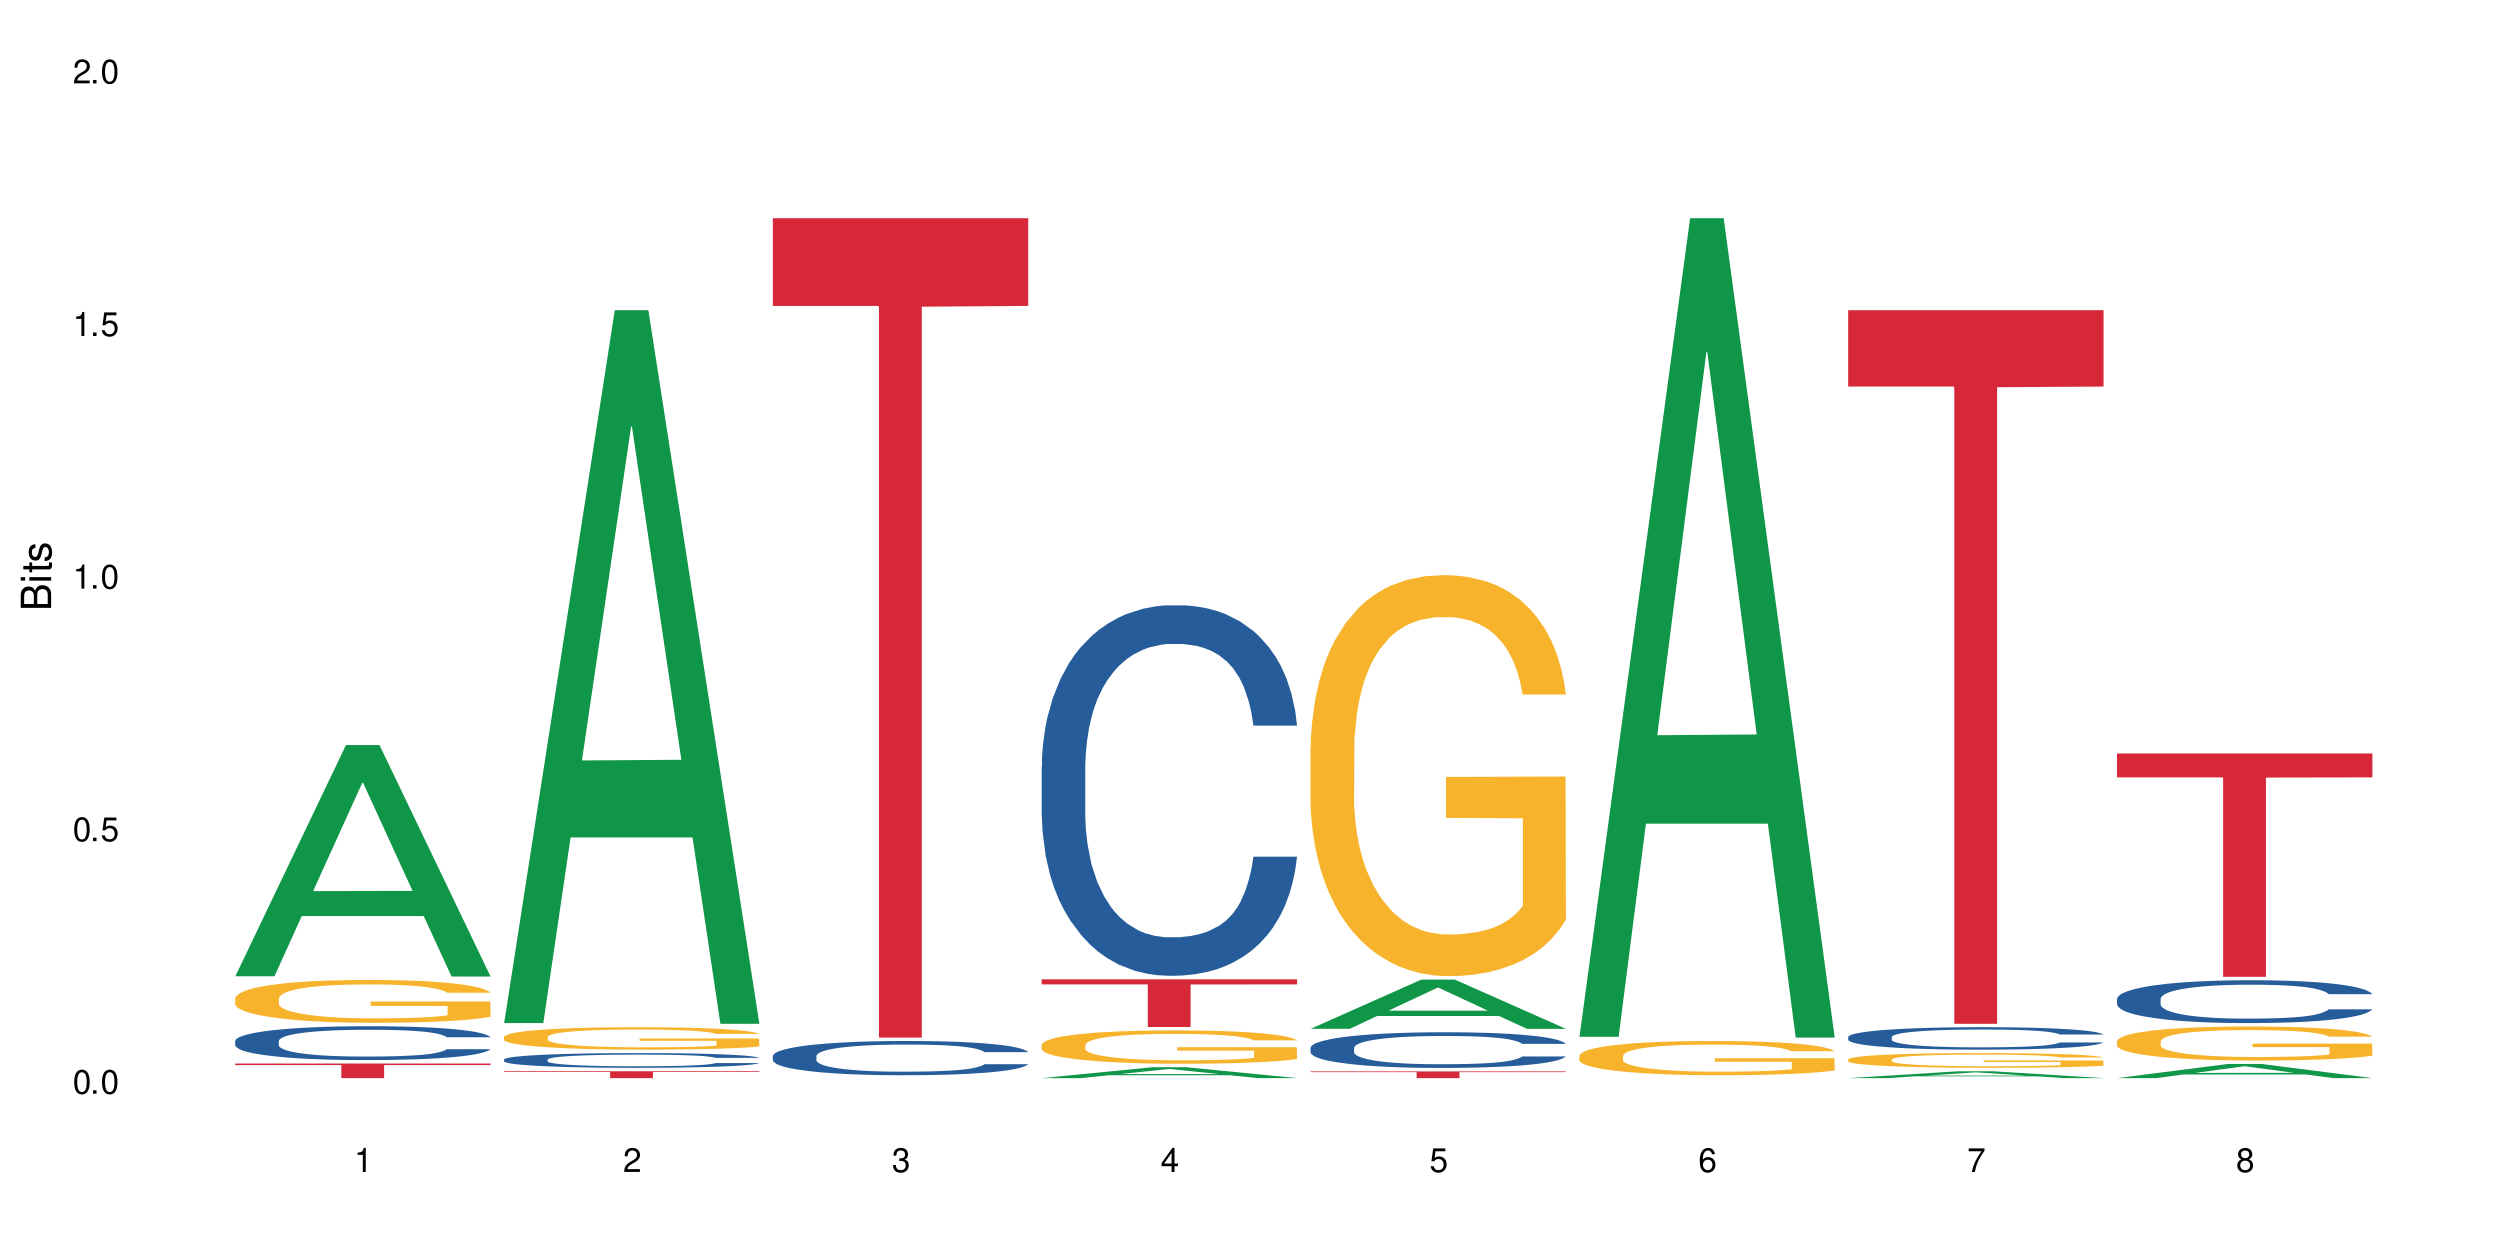 <?xml version="1.0" encoding="UTF-8"?>
<svg xmlns="http://www.w3.org/2000/svg" xmlns:xlink="http://www.w3.org/1999/xlink" width="720" height="360" viewBox="0 0 720 360">
<defs>
<g>
<g id="glyph-0-0">
</g>
<g id="glyph-0-1">
<path d="M 2.641 -6.938 C 2 -6.938 1.422 -6.656 1.078 -6.172 C 0.641 -5.562 0.406 -4.641 0.406 -3.359 C 0.406 -1.016 1.188 0.219 2.641 0.219 C 4.078 0.219 4.859 -1.016 4.859 -3.297 C 4.859 -4.641 4.656 -5.547 4.203 -6.172 C 3.844 -6.656 3.281 -6.938 2.641 -6.938 Z M 2.641 -6.188 C 3.547 -6.188 4 -5.25 4 -3.375 C 4 -1.406 3.562 -0.484 2.625 -0.484 C 1.734 -0.484 1.281 -1.438 1.281 -3.344 C 1.281 -5.25 1.734 -6.188 2.641 -6.188 Z M 2.641 -6.188 "/>
</g>
<g id="glyph-0-2">
<path d="M 1.828 -1 L 0.828 -1 L 0.828 0 L 1.828 0 Z M 1.828 -1 "/>
</g>
<g id="glyph-0-3">
<path d="M 4.562 -6.797 L 1.062 -6.797 L 0.547 -3.094 L 1.328 -3.094 C 1.719 -3.562 2.047 -3.734 2.578 -3.734 C 3.484 -3.734 4.062 -3.109 4.062 -2.094 C 4.062 -1.125 3.484 -0.531 2.578 -0.531 C 1.828 -0.531 1.375 -0.906 1.188 -1.672 L 0.328 -1.672 C 0.453 -1.109 0.547 -0.844 0.75 -0.594 C 1.125 -0.078 1.828 0.219 2.594 0.219 C 3.969 0.219 4.922 -0.781 4.922 -2.219 C 4.922 -3.562 4.031 -4.484 2.719 -4.484 C 2.25 -4.484 1.859 -4.359 1.469 -4.062 L 1.734 -5.969 L 4.562 -5.969 Z M 4.562 -6.797 "/>
</g>
<g id="glyph-0-4">
<path d="M 2.484 -4.938 L 2.484 0 L 3.328 0 L 3.328 -6.938 L 2.766 -6.938 C 2.469 -5.875 2.281 -5.734 0.984 -5.562 L 0.984 -4.938 Z M 2.484 -4.938 "/>
</g>
<g id="glyph-0-5">
<path d="M 4.859 -0.828 L 1.281 -0.828 C 1.359 -1.406 1.672 -1.781 2.5 -2.281 L 3.469 -2.828 C 4.406 -3.344 4.906 -4.062 4.906 -4.906 C 4.906 -5.484 4.672 -6.031 4.266 -6.406 C 3.859 -6.766 3.375 -6.938 2.719 -6.938 C 1.859 -6.938 1.219 -6.625 0.844 -6.031 C 0.609 -5.672 0.5 -5.234 0.484 -4.531 L 1.328 -4.531 C 1.359 -5.016 1.406 -5.281 1.531 -5.516 C 1.75 -5.938 2.188 -6.203 2.703 -6.203 C 3.469 -6.203 4.031 -5.641 4.031 -4.891 C 4.031 -4.344 3.719 -3.859 3.125 -3.516 L 2.234 -3 C 0.812 -2.172 0.406 -1.531 0.328 -0.016 L 4.859 -0.016 Z M 4.859 -0.828 "/>
</g>
<g id="glyph-0-6">
<path d="M 2.125 -3.188 L 2.578 -3.188 C 3.5 -3.188 3.984 -2.766 3.984 -1.922 C 3.984 -1.062 3.469 -0.531 2.594 -0.531 C 1.656 -0.531 1.203 -1 1.156 -2.016 L 0.312 -2.016 C 0.344 -1.453 0.438 -1.094 0.609 -0.781 C 0.953 -0.109 1.625 0.219 2.547 0.219 C 3.953 0.219 4.859 -0.625 4.859 -1.938 C 4.859 -2.828 4.516 -3.297 3.703 -3.594 C 4.344 -3.844 4.656 -4.328 4.656 -5.031 C 4.656 -6.219 3.875 -6.938 2.578 -6.938 C 1.203 -6.938 0.484 -6.172 0.453 -4.703 L 1.297 -4.703 C 1.312 -5.125 1.344 -5.359 1.453 -5.578 C 1.641 -5.969 2.062 -6.203 2.594 -6.203 C 3.344 -6.203 3.797 -5.75 3.797 -5 C 3.797 -4.516 3.609 -4.219 3.25 -4.047 C 3.016 -3.953 2.703 -3.922 2.125 -3.906 Z M 2.125 -3.188 "/>
</g>
<g id="glyph-0-7">
<path d="M 3.141 -1.672 L 3.141 0 L 3.984 0 L 3.984 -1.672 L 4.984 -1.672 L 4.984 -2.438 L 3.984 -2.438 L 3.984 -6.938 L 3.359 -6.938 L 0.266 -2.578 L 0.266 -1.672 Z M 3.141 -2.438 L 1 -2.438 L 3.141 -5.5 Z M 3.141 -2.438 "/>
</g>
<g id="glyph-0-8">
<path d="M 4.781 -5.125 C 4.609 -6.266 3.891 -6.938 2.844 -6.938 C 2.094 -6.938 1.422 -6.578 1.031 -5.953 C 0.594 -5.266 0.406 -4.422 0.406 -3.172 C 0.406 -2 0.578 -1.25 0.984 -0.641 C 1.359 -0.078 1.953 0.219 2.703 0.219 C 3.984 0.219 4.922 -0.75 4.922 -2.094 C 4.922 -3.375 4.062 -4.281 2.844 -4.281 C 2.172 -4.281 1.641 -4.031 1.281 -3.516 C 1.281 -5.234 1.828 -6.188 2.797 -6.188 C 3.391 -6.188 3.797 -5.797 3.938 -5.125 Z M 2.734 -3.531 C 3.547 -3.531 4.062 -2.953 4.062 -2.031 C 4.062 -1.156 3.484 -0.531 2.703 -0.531 C 1.922 -0.531 1.328 -1.188 1.328 -2.078 C 1.328 -2.938 1.906 -3.531 2.734 -3.531 Z M 2.734 -3.531 "/>
</g>
<g id="glyph-0-9">
<path d="M 4.984 -6.797 L 0.438 -6.797 L 0.438 -5.969 L 4.109 -5.969 C 2.5 -3.656 1.828 -2.234 1.328 0 L 2.219 0 C 2.594 -2.172 3.453 -4.047 4.984 -6.094 Z M 4.984 -6.797 "/>
</g>
<g id="glyph-0-10">
<path d="M 3.75 -3.656 C 4.469 -4.094 4.688 -4.438 4.688 -5.078 C 4.688 -6.172 3.844 -6.938 2.641 -6.938 C 1.438 -6.938 0.594 -6.172 0.594 -5.094 C 0.594 -4.438 0.812 -4.094 1.516 -3.656 C 0.734 -3.266 0.359 -2.703 0.359 -1.922 C 0.359 -0.656 1.281 0.219 2.641 0.219 C 3.984 0.219 4.922 -0.656 4.922 -1.922 C 4.922 -2.703 4.531 -3.266 3.75 -3.656 Z M 2.641 -6.188 C 3.359 -6.188 3.812 -5.75 3.812 -5.062 C 3.812 -4.406 3.344 -3.984 2.641 -3.984 C 1.922 -3.984 1.453 -4.406 1.453 -5.078 C 1.453 -5.75 1.922 -6.188 2.641 -6.188 Z M 2.641 -3.266 C 3.484 -3.266 4.062 -2.719 4.062 -1.906 C 4.062 -1.078 3.484 -0.531 2.625 -0.531 C 1.797 -0.531 1.219 -1.094 1.219 -1.906 C 1.219 -2.719 1.781 -3.266 2.641 -3.266 Z M 2.641 -3.266 "/>
</g>
<g id="glyph-1-0">
</g>
<g id="glyph-1-1">
<path d="M 0 -0.953 L 0 -4.891 C 0 -5.719 -0.234 -6.344 -0.734 -6.797 C -1.188 -7.234 -1.812 -7.469 -2.5 -7.469 C -3.547 -7.469 -4.188 -7 -4.625 -5.875 C -4.984 -6.688 -5.625 -7.094 -6.531 -7.094 C -7.172 -7.094 -7.734 -6.859 -8.141 -6.391 C -8.562 -5.922 -8.75 -5.344 -8.75 -4.5 L -8.75 -0.953 Z M -4.984 -2.062 L -7.766 -2.062 L -7.766 -4.219 C -7.766 -4.844 -7.688 -5.203 -7.453 -5.5 C -7.219 -5.812 -6.859 -5.969 -6.375 -5.969 C -5.891 -5.969 -5.531 -5.812 -5.297 -5.5 C -5.062 -5.203 -4.984 -4.844 -4.984 -4.219 Z M -0.984 -2.062 L -4 -2.062 L -4 -4.781 C -4 -5.766 -3.438 -6.359 -2.484 -6.359 C -1.547 -6.359 -0.984 -5.766 -0.984 -4.781 Z M -0.984 -2.062 "/>
</g>
<g id="glyph-1-2">
<path d="M -6.281 -1.797 L -6.281 -0.797 L 0 -0.797 L 0 -1.797 Z M -8.75 -1.797 L -8.75 -0.797 L -7.484 -0.797 L -7.484 -1.797 Z M -8.75 -1.797 "/>
</g>
<g id="glyph-1-3">
<path d="M -6.281 -3.047 L -6.281 -2.016 L -8.016 -2.016 L -8.016 -1.016 L -6.281 -1.016 L -6.281 -0.172 L -5.469 -0.172 L -5.469 -1.016 L -0.719 -1.016 C -0.078 -1.016 0.281 -1.453 0.281 -2.234 C 0.281 -2.5 0.25 -2.719 0.188 -3.047 L -0.641 -3.047 C -0.609 -2.906 -0.594 -2.766 -0.594 -2.562 C -0.594 -2.141 -0.719 -2.016 -1.156 -2.016 L -5.469 -2.016 L -5.469 -3.047 Z M -6.281 -3.047 "/>
</g>
<g id="glyph-1-4">
<path d="M -4.531 -5.25 C -5.766 -5.25 -6.469 -4.422 -6.469 -2.969 C -6.469 -1.516 -5.719 -0.562 -4.547 -0.562 C -3.562 -0.562 -3.094 -1.062 -2.734 -2.562 L -2.516 -3.484 C -2.344 -4.188 -2.094 -4.469 -1.641 -4.469 C -1.047 -4.469 -0.641 -3.875 -0.641 -3 C -0.641 -2.453 -0.797 -2 -1.062 -1.75 C -1.25 -1.594 -1.422 -1.531 -1.875 -1.469 L -1.875 -0.406 C -0.422 -0.453 0.281 -1.266 0.281 -2.922 C 0.281 -4.5 -0.5 -5.516 -1.719 -5.516 C -2.656 -5.516 -3.172 -4.984 -3.469 -3.734 L -3.703 -2.766 C -3.891 -1.953 -4.156 -1.609 -4.594 -1.609 C -5.188 -1.609 -5.547 -2.125 -5.547 -2.938 C -5.547 -3.75 -5.203 -4.172 -4.531 -4.203 Z M -4.531 -5.25 "/>
</g>
</g>
</defs>
<rect x="-72" y="-36" width="864" height="432" fill="rgb(100%, 100%, 100%)" fill-opacity="1"/>
<path fill-rule="nonzero" fill="rgb(6.275%, 58.824%, 28.235%)" fill-opacity="1" d="M 67.73 281.172 L 67.809 281.109 L 99.637 214.586 L 109.301 214.586 L 141.281 281.234 L 130.047 281.234 L 122.031 263.836 L 86.906 263.836 L 79.047 281.172 L 67.73 281.172 L 90.285 256.641 L 118.809 256.578 L 104.586 225.477 L 104.43 225.41 L 104.27 225.602 L 90.207 256.578 L 90.285 256.641 Z M 67.73 281.172 "/>
<path fill-rule="nonzero" fill="rgb(14.51%, 36.078%, 60%)" fill-opacity="1" d="M 67.73 299.797 L 67.82 299.789 L 67.82 299.574 L 68.09 299.238 L 68.719 298.809 L 69.344 298.516 L 70.961 297.992 L 73.203 297.484 L 75.535 297.094 L 77.238 296.859 L 78.766 296.684 L 82.262 296.352 L 84.504 296.184 L 86.926 296.031 L 89.887 295.883 L 92.039 295.793 L 96.883 295.648 L 100.469 295.59 L 103.25 295.562 L 109.262 295.562 L 112.848 295.598 L 115.449 295.641 L 118.32 295.711 L 120.742 295.793 L 124.957 295.988 L 128.727 296.238 L 130.43 296.379 L 133.121 296.656 L 135.184 296.922 L 136.617 297.156 L 138.234 297.484 L 139.668 297.883 L 140.746 298.34 L 141.281 298.723 L 128.727 298.723 L 128.098 298.363 L 127.379 298.09 L 126.035 297.723 L 124.688 297.465 L 122.805 297.207 L 121.102 297.039 L 118.77 296.871 L 116.707 296.762 L 114.555 296.684 L 112.488 296.629 L 108.543 296.574 L 103.969 296.574 L 102.266 296.594 L 98.766 296.664 L 96.883 296.727 L 94.191 296.852 L 92.309 296.969 L 90.066 297.145 L 88.539 297.297 L 86.656 297.527 L 85.312 297.734 L 83.785 298.027 L 82.891 298.25 L 82.082 298.5 L 81.363 298.793 L 80.828 299.105 L 80.469 299.434 L 80.289 299.754 L 80.289 301.133 L 80.469 301.453 L 80.918 301.828 L 82.082 302.371 L 83.785 302.844 L 85.762 303.215 L 87.645 303.484 L 88.719 303.605 L 90.156 303.75 L 92.398 303.93 L 95.629 304.105 L 97.512 304.176 L 100.383 304.25 L 103.34 304.285 L 107.289 304.285 L 110.785 304.25 L 113.117 304.203 L 115.539 304.133 L 118.859 303.98 L 120.922 303.84 L 122.715 303.668 L 124.062 303.5 L 124.957 303.359 L 126.305 303.082 L 127.379 302.781 L 128.188 302.469 L 128.727 302.164 L 141.281 302.164 L 140.746 302.523 L 139.938 302.867 L 139.129 303.125 L 137.875 303.438 L 136.441 303.715 L 134.375 304.027 L 132.672 304.23 L 130.43 304.453 L 128.367 304.621 L 126.125 304.773 L 122.805 304.953 L 120.652 305.039 L 118.32 305.121 L 115.539 305.191 L 112.043 305.254 L 108.273 305.289 L 104.777 305.297 L 101.008 305.281 L 98.227 305.246 L 94.551 305.164 L 89.977 305.004 L 86.656 304.836 L 84.055 304.668 L 81.812 304.488 L 79.301 304.25 L 76.074 303.855 L 74.098 303.555 L 72.754 303.305 L 71.23 302.957 L 70.152 302.645 L 68.898 302.148 L 68 301.516 L 67.73 301.027 Z M 67.73 299.797 "/>
<path fill-rule="nonzero" fill="rgb(96.863%, 70.196%, 16.863%)" fill-opacity="1" d="M 67.73 287.512 L 67.82 287.5 L 67.82 287.277 L 68.18 286.77 L 69.078 286.07 L 70.242 285.496 L 71.5 285.047 L 72.305 284.809 L 73.652 284.469 L 74.816 284.223 L 77.777 283.715 L 81.543 283.242 L 83.609 283.039 L 85.941 282.848 L 89.258 282.633 L 90.785 282.555 L 95.449 282.375 L 100.738 282.262 L 106.57 282.227 L 109.262 282.238 L 112.938 282.285 L 117.961 282.41 L 120.832 282.52 L 123.074 282.633 L 125.406 282.781 L 128.277 283.004 L 130.969 283.277 L 133.121 283.547 L 135.273 283.883 L 137.066 284.246 L 138.594 284.641 L 139.938 285.113 L 140.746 285.508 L 141.281 285.902 L 128.816 285.902 L 128.098 285.508 L 127.289 285.203 L 125.945 284.832 L 124.598 284.559 L 123.254 284.348 L 120.742 284.055 L 118.59 283.875 L 115.898 283.715 L 113.297 283.613 L 110.336 283.547 L 108.543 283.523 L 103.789 283.523 L 99.484 283.602 L 96.973 283.691 L 95.18 283.781 L 92.668 283.953 L 91.141 284.086 L 90.246 284.176 L 87.555 284.527 L 85.762 284.844 L 84.773 285.055 L 83.52 285.395 L 82.621 285.699 L 81.633 286.148 L 81.098 286.488 L 80.379 287.254 L 80.289 289.281 L 80.559 289.711 L 81.098 290.172 L 81.812 290.578 L 82.891 291.008 L 83.965 291.332 L 85.852 291.773 L 87.465 292.066 L 88.719 292.258 L 91.141 292.562 L 92.129 292.664 L 94.461 292.867 L 96.883 293.023 L 99.844 293.16 L 102.086 293.227 L 105.672 293.281 L 110.246 293.281 L 115.629 293.215 L 119.039 293.125 L 121.371 293.035 L 122.895 292.957 L 124.777 292.832 L 126.125 292.719 L 127.379 292.594 L 128.906 292.402 L 128.906 289.711 L 106.75 289.699 L 106.75 288.438 L 141.195 288.426 L 141.281 292.832 L 139.398 293.137 L 137.066 293.43 L 134.824 293.652 L 132.492 293.844 L 129.176 294.059 L 126.484 294.195 L 122.355 294.352 L 118.59 294.453 L 114.645 294.523 L 111.145 294.555 L 107.02 294.566 L 103.34 294.543 L 99.395 294.477 L 96.254 294.387 L 93.383 294.273 L 90.516 294.129 L 86.926 293.891 L 84.594 293.699 L 82.172 293.461 L 79.75 293.18 L 77.598 292.875 L 76.164 292.641 L 74.727 292.371 L 73.203 292.031 L 71.766 291.648 L 70.691 291.301 L 69.703 290.906 L 68.988 290.531 L 68.27 290.027 L 67.91 289.621 L 67.73 289.27 Z M 67.73 287.512 "/>
<path fill-rule="nonzero" fill="rgb(83.922%, 15.686%, 22.353%)" fill-opacity="1" d="M 67.73 306.293 L 141.281 306.293 L 141.281 306.742 L 110.629 306.746 L 110.629 310.5 L 98.297 310.5 L 98.297 306.75 L 98.117 306.742 L 67.73 306.742 Z M 67.73 306.293 "/>
<path fill-rule="nonzero" fill="rgb(6.275%, 58.824%, 28.235%)" fill-opacity="1" d="M 145.156 294.652 L 145.234 294.461 L 177.059 89.332 L 186.723 89.332 L 218.707 294.848 L 207.469 294.848 L 199.453 241.199 L 164.328 241.199 L 156.469 294.652 L 145.156 294.652 L 167.707 219.008 L 196.23 218.816 L 182.008 122.91 L 181.852 122.715 L 181.695 123.293 L 167.629 218.816 L 167.707 219.008 Z M 145.156 294.652 "/>
<path fill-rule="nonzero" fill="rgb(14.51%, 36.078%, 60%)" fill-opacity="1" d="M 145.156 305.133 L 145.242 305.129 L 145.242 305.035 L 145.512 304.891 L 146.141 304.703 L 146.77 304.578 L 148.383 304.352 L 150.625 304.129 L 152.957 303.961 L 154.664 303.859 L 156.188 303.781 L 159.684 303.641 L 161.93 303.566 L 164.352 303.5 L 167.309 303.434 L 169.461 303.395 L 174.305 303.336 L 177.895 303.309 L 180.676 303.297 L 186.684 303.297 L 190.273 303.312 L 192.875 303.332 L 195.742 303.359 L 198.164 303.395 L 202.383 303.48 L 206.148 303.59 L 207.852 303.652 L 210.543 303.77 L 212.605 303.887 L 214.043 303.988 L 215.656 304.129 L 217.094 304.305 L 218.168 304.5 L 218.707 304.668 L 206.148 304.668 L 205.52 304.512 L 204.805 304.391 L 203.457 304.234 L 202.113 304.121 L 200.23 304.012 L 198.523 303.938 L 196.191 303.863 L 194.129 303.816 L 191.977 303.781 L 189.914 303.758 L 185.969 303.734 L 181.391 303.734 L 179.688 303.742 L 176.191 303.773 L 174.305 303.801 L 171.613 303.855 L 169.73 303.906 L 167.488 303.984 L 165.965 304.047 L 164.082 304.148 L 162.734 304.238 L 161.211 304.363 L 160.312 304.461 L 159.508 304.57 L 158.789 304.695 L 158.25 304.832 L 157.891 304.977 L 157.711 305.113 L 157.711 305.711 L 157.891 305.852 L 158.34 306.016 L 159.508 306.25 L 161.211 306.453 L 163.184 306.617 L 165.066 306.73 L 166.145 306.785 L 167.578 306.848 L 169.82 306.926 L 173.051 307.004 L 174.934 307.031 L 177.805 307.062 L 180.766 307.078 L 184.711 307.078 L 188.211 307.062 L 190.543 307.043 L 192.965 307.016 L 196.281 306.949 L 198.344 306.887 L 200.141 306.812 L 201.484 306.738 L 202.383 306.68 L 203.727 306.559 L 204.805 306.426 L 205.609 306.293 L 206.148 306.16 L 218.707 306.16 L 218.168 306.316 L 217.359 306.465 L 216.555 306.578 L 215.297 306.711 L 213.863 306.832 L 211.801 306.969 L 210.094 307.055 L 207.852 307.152 L 205.789 307.227 L 203.547 307.293 L 200.23 307.367 L 198.074 307.406 L 195.742 307.441 L 192.965 307.473 L 189.465 307.5 L 185.699 307.516 L 182.199 307.52 L 178.434 307.512 L 175.652 307.496 L 171.973 307.461 L 167.398 307.391 L 164.082 307.32 L 161.48 307.246 L 159.238 307.168 L 156.727 307.062 L 153.496 306.895 L 151.523 306.762 L 150.176 306.656 L 148.652 306.504 L 147.574 306.367 L 146.32 306.152 L 145.422 305.879 L 145.156 305.668 Z M 145.156 305.133 "/>
<path fill-rule="nonzero" fill="rgb(96.863%, 70.196%, 16.863%)" fill-opacity="1" d="M 145.156 298.609 L 145.242 298.602 L 145.242 298.484 L 145.602 298.219 L 146.5 297.852 L 147.664 297.551 L 148.922 297.316 L 149.73 297.191 L 151.074 297.016 L 152.242 296.883 L 155.199 296.621 L 158.969 296.371 L 161.031 296.266 L 163.363 296.164 L 166.684 296.055 L 168.207 296.012 L 172.871 295.918 L 178.164 295.859 L 183.992 295.84 L 186.684 295.848 L 190.363 295.871 L 195.387 295.934 L 198.254 295.992 L 200.496 296.055 L 202.828 296.129 L 205.699 296.246 L 208.391 296.391 L 210.543 296.531 L 212.695 296.707 L 214.492 296.898 L 216.016 297.102 L 217.359 297.352 L 218.168 297.559 L 218.707 297.766 L 206.238 297.766 L 205.52 297.559 L 204.715 297.398 L 203.367 297.203 L 202.023 297.062 L 200.676 296.949 L 198.164 296.797 L 196.012 296.703 L 193.32 296.621 L 190.723 296.566 L 187.762 296.531 L 185.969 296.52 L 181.211 296.52 L 176.906 296.559 L 174.395 296.605 L 172.602 296.656 L 170.09 296.742 L 168.566 296.812 L 167.668 296.859 L 164.977 297.043 L 163.184 297.211 L 162.195 297.32 L 160.941 297.5 L 160.043 297.656 L 159.059 297.895 L 158.52 298.07 L 157.801 298.473 L 157.711 299.535 L 157.98 299.758 L 158.52 300 L 159.238 300.211 L 160.312 300.438 L 161.391 300.609 L 163.273 300.836 L 164.887 300.992 L 166.145 301.09 L 168.566 301.25 L 169.551 301.305 L 171.883 301.41 L 174.305 301.492 L 177.266 301.562 L 179.508 301.598 L 183.098 301.629 L 187.672 301.629 L 193.055 301.594 L 196.461 301.547 L 198.793 301.5 L 200.32 301.457 L 202.203 301.391 L 203.547 301.332 L 204.805 301.27 L 206.328 301.168 L 206.328 299.758 L 184.172 299.754 L 184.172 299.09 L 218.617 299.086 L 218.707 301.391 L 216.824 301.551 L 214.492 301.703 L 212.25 301.824 L 209.918 301.922 L 206.598 302.035 L 203.906 302.105 L 199.781 302.188 L 196.012 302.242 L 192.066 302.277 L 188.566 302.297 L 184.441 302.301 L 180.766 302.289 L 176.816 302.254 L 173.68 302.207 L 170.809 302.148 L 167.938 302.07 L 164.352 301.945 L 162.016 301.848 L 159.594 301.723 L 157.172 301.574 L 155.02 301.414 L 153.586 301.293 L 152.152 301.152 L 150.625 300.973 L 149.191 300.773 L 148.113 300.59 L 147.129 300.383 L 146.41 300.188 L 145.691 299.922 L 145.332 299.711 L 145.156 299.527 Z M 145.156 298.609 "/>
<path fill-rule="nonzero" fill="rgb(83.922%, 15.686%, 22.353%)" fill-opacity="1" d="M 145.156 308.516 L 218.707 308.516 L 218.707 308.727 L 188.051 308.73 L 188.051 310.5 L 175.719 310.5 L 175.719 308.73 L 175.539 308.727 L 145.156 308.727 Z M 145.156 308.516 "/>
<path fill-rule="nonzero" fill="rgb(14.51%, 36.078%, 60%)" fill-opacity="1" d="M 222.578 304.102 L 222.668 304.094 L 222.668 303.875 L 222.938 303.535 L 223.562 303.102 L 224.191 302.805 L 225.809 302.273 L 228.051 301.762 L 230.383 301.363 L 232.086 301.129 L 233.609 300.949 L 237.109 300.617 L 239.352 300.445 L 241.773 300.293 L 244.734 300.141 L 246.887 300.047 L 251.73 299.906 L 255.316 299.84 L 258.098 299.816 L 264.109 299.816 L 267.695 299.852 L 270.297 299.895 L 273.168 299.969 L 275.59 300.047 L 279.805 300.246 L 283.57 300.5 L 285.277 300.645 L 287.969 300.922 L 290.031 301.191 L 291.465 301.426 L 293.082 301.762 L 294.516 302.164 L 295.59 302.625 L 296.129 303.012 L 283.57 303.012 L 282.945 302.652 L 282.227 302.371 L 280.883 302.004 L 279.535 301.742 L 277.652 301.48 L 275.949 301.309 L 273.617 301.137 L 271.551 301.031 L 269.398 300.949 L 267.336 300.895 L 263.391 300.84 L 258.816 300.84 L 257.109 300.859 L 253.613 300.93 L 251.73 300.996 L 249.039 301.121 L 247.156 301.238 L 244.914 301.418 L 243.387 301.57 L 241.504 301.805 L 240.16 302.012 L 238.633 302.309 L 237.738 302.535 L 236.93 302.785 L 236.211 303.082 L 235.672 303.398 L 235.316 303.73 L 235.137 304.055 L 235.137 305.453 L 235.316 305.777 L 235.762 306.156 L 236.93 306.703 L 238.633 307.18 L 240.605 307.559 L 242.492 307.828 L 243.566 307.957 L 245.004 308.102 L 247.246 308.281 L 250.473 308.461 L 252.355 308.531 L 255.227 308.605 L 258.188 308.641 L 262.133 308.641 L 265.633 308.605 L 267.965 308.559 L 270.387 308.488 L 273.707 308.336 L 275.77 308.191 L 277.562 308.02 L 278.906 307.848 L 279.805 307.703 L 281.148 307.426 L 282.227 307.117 L 283.035 306.805 L 283.57 306.496 L 296.129 306.496 L 295.59 306.855 L 294.785 307.207 L 293.977 307.469 L 292.723 307.785 L 291.285 308.062 L 289.223 308.379 L 287.52 308.586 L 285.277 308.812 L 283.215 308.984 L 280.973 309.137 L 277.652 309.316 L 275.5 309.406 L 273.168 309.488 L 270.387 309.559 L 266.887 309.621 L 263.121 309.66 L 259.621 309.668 L 255.855 309.648 L 253.074 309.613 L 249.398 309.531 L 244.824 309.371 L 241.504 309.199 L 238.902 309.027 L 236.66 308.848 L 234.148 308.605 L 230.918 308.207 L 228.945 307.902 L 227.602 307.648 L 226.074 307.297 L 225 306.984 L 223.742 306.48 L 222.848 305.84 L 222.578 305.344 Z M 222.578 304.102 "/>
<path fill-rule="nonzero" fill="rgb(83.922%, 15.686%, 22.353%)" fill-opacity="1" d="M 222.578 62.844 L 296.129 62.844 L 296.129 88.102 L 265.477 88.324 L 265.477 298.82 L 253.141 298.82 L 253.141 88.547 L 252.965 88.102 L 222.578 88.102 Z M 222.578 62.844 "/>
<path fill-rule="nonzero" fill="rgb(6.275%, 58.824%, 28.235%)" fill-opacity="1" d="M 300 310.5 L 300.078 310.496 L 331.906 307.355 L 341.57 307.355 L 373.555 310.5 L 362.316 310.5 L 354.301 309.68 L 319.176 309.68 L 311.316 310.5 L 300 310.5 L 322.555 309.34 L 351.078 309.336 L 336.855 307.867 L 336.699 307.867 L 336.543 307.875 L 322.477 309.336 L 322.555 309.34 Z M 300 310.5 "/>
<path fill-rule="nonzero" fill="rgb(14.51%, 36.078%, 60%)" fill-opacity="1" d="M 300 220.773 L 300.09 220.676 L 300.09 218.336 L 300.359 214.629 L 300.988 209.945 L 301.617 206.727 L 303.23 200.973 L 305.473 195.414 L 307.805 191.121 L 309.508 188.586 L 311.035 186.637 L 314.531 183.027 L 316.773 181.176 L 319.195 179.516 L 322.156 177.859 L 324.309 176.883 L 329.152 175.324 L 332.742 174.641 L 335.52 174.348 L 341.531 174.348 L 345.117 174.738 L 347.719 175.227 L 350.59 176.004 L 353.012 176.883 L 357.227 179.027 L 360.996 181.762 L 362.699 183.32 L 365.391 186.344 L 367.453 189.27 L 368.891 191.805 L 370.504 195.414 L 371.938 199.805 L 373.016 204.777 L 373.555 208.973 L 360.996 208.973 L 360.367 205.07 L 359.648 202.047 L 358.305 198.047 L 356.961 195.219 L 355.074 192.391 L 353.371 190.539 L 351.039 188.684 L 348.977 187.516 L 346.824 186.637 L 344.762 186.051 L 340.812 185.465 L 336.238 185.465 L 334.535 185.66 L 331.035 186.441 L 329.152 187.125 L 326.461 188.488 L 324.578 189.758 L 322.336 191.707 L 320.812 193.367 L 318.926 195.902 L 317.582 198.145 L 316.059 201.363 L 315.16 203.801 L 314.352 206.531 L 313.637 209.75 L 313.098 213.164 L 312.738 216.773 L 312.559 220.285 L 312.559 235.402 L 312.738 238.914 L 313.188 243.008 L 314.352 248.961 L 316.059 254.129 L 318.031 258.223 L 319.914 261.152 L 320.992 262.516 L 322.426 264.078 L 324.668 266.027 L 327.898 267.977 L 329.781 268.758 L 332.652 269.539 L 335.609 269.93 L 339.559 269.93 L 343.055 269.539 L 345.387 269.051 L 347.809 268.27 L 351.129 266.613 L 353.191 265.051 L 354.984 263.199 L 356.332 261.344 L 357.227 259.785 L 358.574 256.762 L 359.648 253.445 L 360.457 250.031 L 360.996 246.715 L 373.555 246.715 L 373.016 250.617 L 372.207 254.422 L 371.402 257.25 L 370.145 260.664 L 368.711 263.688 L 366.645 267.102 L 364.941 269.344 L 362.699 271.781 L 360.637 273.633 L 358.395 275.293 L 355.074 277.242 L 352.922 278.219 L 350.59 279.098 L 347.809 279.875 L 344.312 280.559 L 340.543 280.949 L 337.047 281.047 L 333.277 280.852 L 330.5 280.461 L 326.82 279.582 L 322.246 277.828 L 318.926 275.977 L 316.324 274.121 L 314.082 272.172 L 311.57 269.539 L 308.344 265.246 L 306.371 261.93 L 305.023 259.199 L 303.5 255.395 L 302.422 251.984 L 301.168 246.52 L 300.27 239.598 L 300 234.23 Z M 300 220.773 "/>
<path fill-rule="nonzero" fill="rgb(96.863%, 70.196%, 16.863%)" fill-opacity="1" d="M 300 300.875 L 300.09 300.867 L 300.09 300.691 L 300.449 300.297 L 301.348 299.754 L 302.512 299.309 L 303.77 298.957 L 304.574 298.773 L 305.922 298.512 L 307.086 298.32 L 310.047 297.926 L 313.816 297.559 L 315.879 297.398 L 318.211 297.25 L 321.527 297.086 L 323.055 297.023 L 327.719 296.883 L 333.012 296.797 L 338.84 296.77 L 341.531 296.777 L 345.207 296.812 L 350.23 296.91 L 353.102 296.996 L 355.344 297.086 L 357.676 297.199 L 360.547 297.375 L 363.238 297.582 L 365.391 297.793 L 367.543 298.055 L 369.336 298.336 L 370.863 298.645 L 372.207 299.012 L 373.016 299.316 L 373.555 299.625 L 361.086 299.625 L 360.367 299.316 L 359.559 299.082 L 358.215 298.793 L 356.871 298.582 L 355.523 298.414 L 353.012 298.188 L 350.859 298.047 L 348.168 297.926 L 345.566 297.848 L 342.609 297.793 L 340.812 297.777 L 336.059 297.777 L 331.754 297.836 L 329.242 297.906 L 327.449 297.977 L 324.938 298.109 L 323.414 298.215 L 322.516 298.285 L 319.824 298.555 L 318.031 298.801 L 317.043 298.969 L 315.789 299.23 L 314.891 299.465 L 313.902 299.816 L 313.367 300.078 L 312.648 300.676 L 312.559 302.25 L 312.828 302.586 L 313.367 302.945 L 314.082 303.258 L 315.16 303.594 L 316.234 303.848 L 318.121 304.188 L 319.734 304.414 L 320.992 304.562 L 323.414 304.801 L 324.398 304.879 L 326.73 305.035 L 329.152 305.16 L 332.113 305.266 L 334.355 305.316 L 337.941 305.359 L 342.52 305.359 L 347.898 305.309 L 351.309 305.238 L 353.641 305.168 L 355.164 305.105 L 357.047 305.012 L 358.395 304.922 L 359.648 304.828 L 361.176 304.68 L 361.176 302.586 L 339.02 302.574 L 339.02 301.594 L 373.465 301.586 L 373.555 305.012 L 371.668 305.246 L 369.336 305.477 L 367.094 305.648 L 364.762 305.801 L 361.445 305.965 L 358.754 306.07 L 354.629 306.191 L 350.859 306.273 L 346.914 306.324 L 343.414 306.352 L 339.289 306.359 L 335.609 306.344 L 331.664 306.289 L 328.523 306.219 L 325.656 306.133 L 322.785 306.02 L 319.195 305.836 L 316.863 305.684 L 314.441 305.5 L 312.02 305.281 L 309.867 305.047 L 308.434 304.863 L 306.996 304.652 L 305.473 304.391 L 304.039 304.09 L 302.961 303.82 L 301.973 303.512 L 301.258 303.223 L 300.539 302.828 L 300.18 302.516 L 300 302.242 Z M 300 300.875 "/>
<path fill-rule="nonzero" fill="rgb(83.922%, 15.686%, 22.353%)" fill-opacity="1" d="M 300 282.043 L 373.555 282.043 L 373.555 283.512 L 342.898 283.523 L 342.898 295.773 L 330.566 295.773 L 330.566 283.539 L 330.387 283.512 L 300 283.512 Z M 300 282.043 "/>
<path fill-rule="nonzero" fill="rgb(6.275%, 58.824%, 28.235%)" fill-opacity="1" d="M 377.426 296.293 L 377.504 296.281 L 409.328 282.125 L 418.992 282.125 L 450.977 296.305 L 439.738 296.305 L 431.723 292.605 L 396.598 292.605 L 388.738 296.293 L 377.426 296.293 L 399.977 291.074 L 428.504 291.062 L 414.277 284.445 L 414.121 284.43 L 413.965 284.469 L 399.898 291.062 L 399.977 291.074 Z M 377.426 296.293 "/>
<path fill-rule="nonzero" fill="rgb(14.51%, 36.078%, 60%)" fill-opacity="1" d="M 377.426 301.766 L 377.516 301.758 L 377.516 301.531 L 377.781 301.176 L 378.41 300.727 L 379.039 300.414 L 380.652 299.863 L 382.895 299.328 L 385.227 298.914 L 386.934 298.672 L 388.457 298.484 L 391.957 298.137 L 394.199 297.957 L 396.621 297.797 L 399.578 297.641 L 401.734 297.547 L 406.574 297.395 L 410.164 297.328 L 412.945 297.301 L 418.953 297.301 L 422.543 297.34 L 425.145 297.387 L 428.016 297.461 L 430.438 297.547 L 434.652 297.75 L 438.418 298.016 L 440.125 298.164 L 442.812 298.453 L 444.879 298.738 L 446.312 298.98 L 447.926 299.328 L 449.363 299.75 L 450.438 300.227 L 450.977 300.633 L 438.418 300.633 L 437.789 300.258 L 437.074 299.965 L 435.727 299.582 L 434.383 299.309 L 432.5 299.035 L 430.793 298.859 L 428.461 298.68 L 426.398 298.566 L 424.246 298.484 L 422.184 298.426 L 418.238 298.371 L 413.664 298.371 L 411.957 298.391 L 408.461 298.465 L 406.574 298.531 L 403.887 298.66 L 402 298.785 L 399.758 298.973 L 398.234 299.129 L 396.352 299.375 L 395.004 299.59 L 393.48 299.898 L 392.582 300.133 L 391.777 300.398 L 391.059 300.707 L 390.52 301.035 L 390.16 301.383 L 389.98 301.719 L 389.98 303.176 L 390.16 303.512 L 390.609 303.906 L 391.777 304.477 L 393.48 304.977 L 395.453 305.371 L 397.336 305.652 L 398.414 305.781 L 399.848 305.934 L 402.09 306.121 L 405.32 306.309 L 407.203 306.383 L 410.074 306.457 L 413.035 306.496 L 416.98 306.496 L 420.48 306.457 L 422.812 306.41 L 425.234 306.336 L 428.551 306.176 L 430.613 306.027 L 432.41 305.848 L 433.754 305.668 L 434.652 305.52 L 435.996 305.23 L 437.074 304.91 L 437.879 304.582 L 438.418 304.262 L 450.977 304.262 L 450.438 304.637 L 449.633 305.004 L 448.824 305.277 L 447.566 305.605 L 446.133 305.895 L 444.07 306.223 L 442.367 306.438 L 440.125 306.672 L 438.059 306.852 L 435.816 307.012 L 432.5 307.199 L 430.348 307.293 L 428.016 307.379 L 425.234 307.453 L 421.734 307.52 L 417.969 307.555 L 414.469 307.566 L 410.703 307.547 L 407.922 307.508 L 404.242 307.426 L 399.668 307.254 L 396.352 307.078 L 393.75 306.898 L 391.508 306.711 L 388.996 306.457 L 385.766 306.043 L 383.793 305.727 L 382.449 305.465 L 380.922 305.098 L 379.848 304.77 L 378.59 304.242 L 377.695 303.578 L 377.426 303.062 Z M 377.426 301.766 "/>
<path fill-rule="nonzero" fill="rgb(96.863%, 70.196%, 16.863%)" fill-opacity="1" d="M 377.426 215.098 L 377.516 214.992 L 377.516 212.883 L 377.871 208.137 L 378.77 201.598 L 379.938 196.219 L 381.191 192 L 382 189.781 L 383.344 186.617 L 384.512 184.297 L 387.469 179.551 L 391.238 175.121 L 393.301 173.223 L 395.633 171.43 L 398.953 169.426 L 400.477 168.688 L 405.141 167 L 410.434 165.945 L 416.262 165.629 L 418.953 165.734 L 422.633 166.156 L 427.656 167.316 L 430.527 168.371 L 432.77 169.426 L 435.102 170.797 L 437.969 172.906 L 440.66 175.438 L 442.812 177.969 L 444.969 181.133 L 446.762 184.508 L 448.285 188.199 L 449.633 192.633 L 450.438 196.324 L 450.977 200.016 L 438.508 200.016 L 437.789 196.324 L 436.984 193.477 L 435.637 189.992 L 434.293 187.461 L 432.949 185.457 L 430.438 182.715 L 428.281 181.027 L 425.594 179.551 L 422.992 178.602 L 420.031 177.969 L 418.238 177.758 L 413.484 177.758 L 409.176 178.496 L 406.664 179.34 L 404.871 180.184 L 402.359 181.766 L 400.836 183.031 L 399.938 183.875 L 397.246 187.145 L 395.453 190.102 L 394.469 192.105 L 393.211 195.27 L 392.312 198.117 L 391.328 202.336 L 390.789 205.5 L 390.07 212.672 L 389.98 231.66 L 390.25 235.668 L 390.789 239.992 L 391.508 243.789 L 392.582 247.801 L 393.66 250.859 L 395.543 254.973 L 397.156 257.715 L 398.414 259.508 L 400.836 262.355 L 401.82 263.305 L 404.156 265.203 L 406.574 266.68 L 409.535 267.945 L 411.777 268.578 L 415.367 269.105 L 419.941 269.105 L 425.324 268.473 L 428.73 267.629 L 431.062 266.785 L 432.59 266.047 L 434.473 264.887 L 435.816 263.832 L 437.074 262.672 L 438.598 260.879 L 438.598 235.668 L 416.441 235.562 L 416.441 223.75 L 450.887 223.645 L 450.977 264.887 L 449.094 267.734 L 446.762 270.477 L 444.52 272.59 L 442.188 274.383 L 438.867 276.387 L 436.176 277.652 L 432.051 279.129 L 428.281 280.078 L 424.336 280.711 L 420.84 281.027 L 416.711 281.133 L 413.035 280.922 L 409.086 280.289 L 405.949 279.445 L 403.078 278.391 L 400.207 277.02 L 396.621 274.805 L 394.289 273.012 L 391.867 270.793 L 389.445 268.156 L 387.293 265.309 L 385.855 263.094 L 384.422 260.562 L 382.895 257.398 L 381.461 253.812 L 380.383 250.543 L 379.398 246.852 L 378.68 243.367 L 377.961 238.621 L 377.605 234.824 L 377.426 231.555 Z M 377.426 215.098 "/>
<path fill-rule="nonzero" fill="rgb(83.922%, 15.686%, 22.353%)" fill-opacity="1" d="M 377.426 308.559 L 450.977 308.559 L 450.977 308.766 L 420.324 308.77 L 420.324 310.5 L 407.988 310.5 L 407.988 308.77 L 407.809 308.766 L 377.426 308.766 Z M 377.426 308.559 "/>
<path fill-rule="nonzero" fill="rgb(6.275%, 58.824%, 28.235%)" fill-opacity="1" d="M 454.848 298.598 L 454.926 298.375 L 486.75 62.844 L 496.418 62.844 L 528.398 298.82 L 517.164 298.82 L 509.148 237.223 L 474.023 237.223 L 466.164 298.598 L 454.848 298.598 L 477.402 211.742 L 505.926 211.52 L 491.703 101.398 L 491.547 101.176 L 491.387 101.84 L 477.32 211.52 L 477.402 211.742 Z M 454.848 298.598 "/>
<path fill-rule="nonzero" fill="rgb(96.863%, 70.196%, 16.863%)" fill-opacity="1" d="M 454.848 304.035 L 454.938 304.027 L 454.938 303.844 L 455.297 303.441 L 456.191 302.883 L 457.359 302.426 L 458.613 302.062 L 459.422 301.875 L 460.77 301.605 L 461.934 301.406 L 464.895 301.004 L 468.66 300.625 L 470.723 300.461 L 473.055 300.309 L 476.375 300.137 L 477.898 300.074 L 482.562 299.93 L 487.855 299.84 L 493.688 299.816 L 496.379 299.824 L 500.055 299.859 L 505.078 299.957 L 507.949 300.047 L 510.191 300.137 L 512.523 300.254 L 515.395 300.434 L 518.086 300.652 L 520.238 300.867 L 522.391 301.137 L 524.184 301.426 L 525.711 301.738 L 527.055 302.117 L 527.863 302.434 L 528.398 302.746 L 515.934 302.746 L 515.215 302.434 L 514.406 302.191 L 513.062 301.895 L 511.715 301.676 L 510.371 301.508 L 507.859 301.273 L 505.707 301.129 L 503.016 301.004 L 500.414 300.922 L 497.453 300.867 L 495.66 300.848 L 490.906 300.848 L 486.602 300.914 L 484.09 300.984 L 482.297 301.055 L 479.785 301.191 L 478.258 301.301 L 477.363 301.371 L 474.672 301.648 L 472.879 301.902 L 471.891 302.074 L 470.633 302.344 L 469.738 302.586 L 468.75 302.945 L 468.211 303.215 L 467.496 303.828 L 467.406 305.449 L 467.676 305.789 L 468.211 306.156 L 468.93 306.48 L 470.008 306.824 L 471.082 307.086 L 472.965 307.438 L 474.582 307.668 L 475.836 307.824 L 478.258 308.066 L 479.246 308.148 L 481.578 308.309 L 484 308.434 L 486.961 308.543 L 489.203 308.598 L 492.789 308.641 L 497.363 308.641 L 502.746 308.586 L 506.156 308.516 L 508.488 308.445 L 510.012 308.379 L 511.895 308.281 L 513.242 308.191 L 514.496 308.094 L 516.023 307.941 L 516.023 305.789 L 493.867 305.781 L 493.867 304.773 L 528.309 304.762 L 528.398 308.281 L 526.516 308.523 L 524.184 308.758 L 521.941 308.938 L 519.609 309.09 L 516.289 309.262 L 513.602 309.371 L 509.473 309.496 L 505.707 309.578 L 501.758 309.633 L 498.262 309.66 L 494.137 309.668 L 490.457 309.648 L 486.512 309.594 L 483.371 309.523 L 480.5 309.434 L 477.633 309.316 L 474.043 309.129 L 471.711 308.973 L 469.289 308.785 L 466.867 308.562 L 464.715 308.316 L 463.281 308.129 L 461.844 307.914 L 460.32 307.645 L 458.883 307.336 L 457.809 307.059 L 456.82 306.742 L 456.102 306.445 L 455.387 306.043 L 455.027 305.719 L 454.848 305.438 Z M 454.848 304.035 "/>
<path fill-rule="nonzero" fill="rgb(6.275%, 58.824%, 28.235%)" fill-opacity="1" d="M 532.27 310.5 L 532.352 310.496 L 564.176 308.516 L 573.84 308.516 L 605.824 310.5 L 594.586 310.5 L 586.57 309.984 L 551.445 309.984 L 543.586 310.5 L 532.27 310.5 L 554.824 309.77 L 583.348 309.766 L 569.125 308.84 L 568.969 308.836 L 568.812 308.844 L 554.746 309.766 L 554.824 309.77 Z M 532.27 310.5 "/>
<path fill-rule="nonzero" fill="rgb(14.51%, 36.078%, 60%)" fill-opacity="1" d="M 532.27 298.652 L 532.359 298.645 L 532.359 298.504 L 532.629 298.281 L 533.258 297.996 L 533.887 297.801 L 535.5 297.453 L 537.742 297.117 L 540.074 296.855 L 541.777 296.703 L 543.305 296.586 L 546.801 296.367 L 549.043 296.254 L 551.465 296.152 L 554.426 296.055 L 556.578 295.992 L 561.422 295.898 L 565.012 295.859 L 567.793 295.84 L 573.801 295.84 L 577.391 295.863 L 579.992 295.895 L 582.859 295.941 L 585.281 295.992 L 589.5 296.125 L 593.266 296.289 L 594.969 296.383 L 597.66 296.566 L 599.723 296.742 L 601.16 296.898 L 602.773 297.117 L 604.207 297.383 L 605.285 297.684 L 605.824 297.938 L 593.266 297.938 L 592.637 297.699 L 591.922 297.516 L 590.574 297.277 L 589.23 297.105 L 587.344 296.934 L 585.641 296.82 L 583.309 296.707 L 581.246 296.637 L 579.094 296.586 L 577.031 296.551 L 573.082 296.512 L 568.508 296.512 L 566.805 296.527 L 563.305 296.574 L 561.422 296.613 L 558.73 296.695 L 556.848 296.773 L 554.605 296.891 L 553.082 296.992 L 551.199 297.145 L 549.852 297.281 L 548.328 297.477 L 547.43 297.625 L 546.621 297.789 L 545.906 297.984 L 545.367 298.191 L 545.008 298.41 L 544.828 298.621 L 544.828 299.539 L 545.008 299.75 L 545.457 299.996 L 546.621 300.359 L 548.328 300.672 L 550.301 300.918 L 552.184 301.098 L 553.262 301.18 L 554.695 301.273 L 556.938 301.391 L 560.168 301.508 L 562.051 301.559 L 564.922 301.605 L 567.883 301.629 L 571.828 301.629 L 575.324 301.605 L 577.656 301.574 L 580.078 301.527 L 583.398 301.426 L 585.461 301.332 L 587.254 301.219 L 588.602 301.109 L 589.5 301.012 L 590.844 300.832 L 591.922 300.629 L 592.727 300.422 L 593.266 300.223 L 605.824 300.223 L 605.285 300.457 L 604.477 300.688 L 603.672 300.859 L 602.414 301.066 L 600.98 301.25 L 598.918 301.457 L 597.211 301.594 L 594.969 301.738 L 592.906 301.852 L 590.664 301.953 L 587.344 302.07 L 585.191 302.129 L 582.859 302.184 L 580.078 302.23 L 576.582 302.27 L 572.816 302.297 L 569.316 302.301 L 565.551 302.289 L 562.77 302.266 L 559.09 302.211 L 554.516 302.105 L 551.199 301.992 L 548.598 301.883 L 546.355 301.762 L 543.844 301.605 L 540.613 301.344 L 538.641 301.145 L 537.293 300.977 L 535.77 300.746 L 534.691 300.543 L 533.438 300.211 L 532.539 299.793 L 532.27 299.465 Z M 532.27 298.652 "/>
<path fill-rule="nonzero" fill="rgb(96.863%, 70.196%, 16.863%)" fill-opacity="1" d="M 532.27 305.105 L 532.359 305.102 L 532.359 305.023 L 532.719 304.852 L 533.617 304.609 L 534.781 304.414 L 536.039 304.262 L 536.844 304.18 L 538.191 304.062 L 539.355 303.977 L 542.316 303.805 L 546.086 303.645 L 548.148 303.574 L 550.48 303.508 L 553.797 303.434 L 555.324 303.406 L 559.988 303.348 L 565.281 303.309 L 571.109 303.297 L 573.801 303.301 L 577.48 303.316 L 582.5 303.355 L 585.371 303.395 L 587.613 303.434 L 589.945 303.484 L 592.816 303.562 L 595.508 303.656 L 597.66 303.746 L 599.812 303.863 L 601.609 303.984 L 603.133 304.121 L 604.477 304.281 L 605.285 304.418 L 605.824 304.555 L 593.355 304.555 L 592.637 304.418 L 591.832 304.312 L 590.484 304.188 L 589.141 304.094 L 587.793 304.02 L 585.281 303.922 L 583.129 303.859 L 580.438 303.805 L 577.836 303.77 L 574.879 303.746 L 573.082 303.738 L 568.328 303.738 L 564.023 303.766 L 561.512 303.797 L 559.719 303.828 L 557.207 303.887 L 555.684 303.934 L 554.785 303.965 L 552.094 304.082 L 550.301 304.191 L 549.312 304.266 L 548.059 304.379 L 547.16 304.484 L 546.176 304.637 L 545.637 304.754 L 544.918 305.016 L 544.828 305.711 L 545.098 305.855 L 545.637 306.016 L 546.355 306.152 L 547.43 306.301 L 548.508 306.414 L 550.391 306.562 L 552.004 306.664 L 553.262 306.73 L 555.684 306.832 L 556.668 306.867 L 559 306.938 L 561.422 306.992 L 564.383 307.039 L 566.625 307.062 L 570.215 307.078 L 574.789 307.078 L 580.168 307.059 L 583.578 307.027 L 585.91 306.996 L 587.434 306.969 L 589.32 306.926 L 590.664 306.887 L 591.922 306.844 L 593.445 306.777 L 593.445 305.855 L 571.289 305.852 L 571.289 305.422 L 605.734 305.418 L 605.824 306.926 L 603.941 307.031 L 601.609 307.129 L 599.363 307.207 L 597.031 307.273 L 593.715 307.348 L 591.023 307.391 L 586.898 307.445 L 583.129 307.48 L 579.184 307.504 L 575.684 307.516 L 571.559 307.52 L 567.883 307.512 L 563.934 307.488 L 560.797 307.457 L 557.926 307.418 L 555.055 307.371 L 551.465 307.289 L 549.133 307.223 L 546.711 307.141 L 544.289 307.047 L 542.137 306.941 L 540.703 306.859 L 539.266 306.766 L 537.742 306.652 L 536.309 306.52 L 535.23 306.402 L 534.246 306.266 L 533.527 306.137 L 532.809 305.965 L 532.449 305.824 L 532.27 305.707 Z M 532.27 305.105 "/>
<path fill-rule="nonzero" fill="rgb(83.922%, 15.686%, 22.353%)" fill-opacity="1" d="M 532.27 89.332 L 605.824 89.332 L 605.824 111.328 L 575.168 111.523 L 575.168 294.848 L 562.836 294.848 L 562.836 111.715 L 562.656 111.328 L 532.27 111.328 Z M 532.27 89.332 "/>
<path fill-rule="nonzero" fill="rgb(6.275%, 58.824%, 28.235%)" fill-opacity="1" d="M 609.695 310.496 L 609.773 310.492 L 641.598 306.422 L 651.266 306.422 L 683.246 310.5 L 672.008 310.5 L 663.996 309.438 L 628.867 309.438 L 621.012 310.496 L 609.695 310.496 L 632.246 308.996 L 660.773 308.992 L 646.551 307.09 L 646.391 307.086 L 646.234 307.098 L 632.168 308.992 L 632.246 308.996 Z M 609.695 310.496 "/>
<path fill-rule="nonzero" fill="rgb(14.51%, 36.078%, 60%)" fill-opacity="1" d="M 609.695 287.684 L 609.785 287.672 L 609.785 287.402 L 610.055 286.977 L 610.68 286.434 L 611.309 286.062 L 612.922 285.398 L 615.164 284.758 L 617.5 284.262 L 619.203 283.969 L 620.727 283.742 L 624.227 283.324 L 626.469 283.113 L 628.891 282.922 L 631.852 282.73 L 634.004 282.617 L 638.848 282.438 L 642.434 282.355 L 645.215 282.324 L 651.223 282.324 L 654.812 282.367 L 657.414 282.426 L 660.285 282.516 L 662.707 282.617 L 666.922 282.863 L 670.688 283.18 L 672.395 283.359 L 675.086 283.707 L 677.148 284.047 L 678.582 284.34 L 680.195 284.758 L 681.633 285.262 L 682.707 285.836 L 683.246 286.32 L 670.688 286.32 L 670.062 285.871 L 669.344 285.523 L 667.996 285.059 L 666.652 284.734 L 664.77 284.406 L 663.066 284.191 L 660.734 283.98 L 658.668 283.844 L 656.516 283.742 L 654.453 283.676 L 650.508 283.605 L 645.934 283.605 L 644.227 283.629 L 640.73 283.719 L 638.848 283.797 L 636.156 283.957 L 634.273 284.102 L 632.027 284.328 L 630.504 284.52 L 628.621 284.812 L 627.273 285.07 L 625.75 285.445 L 624.852 285.727 L 624.047 286.039 L 623.328 286.414 L 622.789 286.805 L 622.43 287.223 L 622.254 287.629 L 622.254 289.375 L 622.43 289.781 L 622.879 290.254 L 624.047 290.941 L 625.75 291.539 L 627.723 292.012 L 629.605 292.348 L 630.684 292.508 L 632.117 292.688 L 634.363 292.91 L 637.59 293.137 L 639.473 293.227 L 642.344 293.316 L 645.305 293.363 L 649.25 293.363 L 652.75 293.316 L 655.082 293.262 L 657.504 293.172 L 660.82 292.98 L 662.887 292.801 L 664.68 292.586 L 666.023 292.371 L 666.922 292.191 L 668.266 291.84 L 669.344 291.457 L 670.152 291.066 L 670.688 290.68 L 683.246 290.68 L 682.707 291.133 L 681.902 291.57 L 681.094 291.898 L 679.84 292.293 L 678.402 292.641 L 676.34 293.035 L 674.637 293.293 L 672.395 293.578 L 670.332 293.789 L 668.086 293.98 L 664.77 294.207 L 662.617 294.32 L 660.285 294.422 L 657.504 294.512 L 654.004 294.59 L 650.238 294.637 L 646.738 294.648 L 642.973 294.625 L 640.191 294.578 L 636.516 294.477 L 631.941 294.273 L 628.621 294.062 L 626.02 293.848 L 623.777 293.621 L 621.266 293.316 L 618.035 292.82 L 616.062 292.438 L 614.719 292.125 L 613.191 291.684 L 612.117 291.289 L 610.859 290.66 L 609.965 289.859 L 609.695 289.238 Z M 609.695 287.684 "/>
<path fill-rule="nonzero" fill="rgb(96.863%, 70.196%, 16.863%)" fill-opacity="1" d="M 609.695 299.832 L 609.785 299.824 L 609.785 299.645 L 610.145 299.242 L 611.039 298.688 L 612.207 298.234 L 613.461 297.875 L 614.27 297.688 L 615.613 297.418 L 616.781 297.223 L 619.742 296.82 L 623.508 296.445 L 625.57 296.285 L 627.902 296.133 L 631.223 295.965 L 632.746 295.902 L 637.41 295.758 L 642.703 295.668 L 648.535 295.641 L 651.223 295.648 L 654.902 295.688 L 659.926 295.785 L 662.797 295.875 L 665.039 295.965 L 667.371 296.078 L 670.242 296.258 L 672.93 296.473 L 675.086 296.688 L 677.238 296.957 L 679.031 297.242 L 680.555 297.555 L 681.902 297.93 L 682.707 298.242 L 683.246 298.555 L 670.777 298.555 L 670.062 298.242 L 669.254 298 L 667.91 297.707 L 666.562 297.492 L 665.219 297.32 L 662.707 297.09 L 660.555 296.945 L 657.863 296.82 L 655.262 296.742 L 652.301 296.688 L 650.508 296.668 L 645.754 296.668 L 641.449 296.73 L 638.938 296.805 L 637.141 296.875 L 634.629 297.008 L 633.105 297.117 L 632.207 297.188 L 629.52 297.465 L 627.723 297.715 L 626.738 297.883 L 625.48 298.152 L 624.586 298.395 L 623.598 298.75 L 623.059 299.02 L 622.344 299.629 L 622.254 301.234 L 622.52 301.574 L 623.059 301.941 L 623.777 302.266 L 624.852 302.605 L 625.93 302.863 L 627.812 303.211 L 629.43 303.445 L 630.684 303.598 L 633.105 303.836 L 634.094 303.918 L 636.426 304.078 L 638.848 304.203 L 641.805 304.312 L 644.047 304.363 L 647.637 304.41 L 652.211 304.41 L 657.594 304.355 L 661 304.285 L 663.332 304.211 L 664.859 304.148 L 666.742 304.051 L 668.086 303.961 L 669.344 303.863 L 670.867 303.711 L 670.867 301.574 L 648.715 301.566 L 648.715 300.566 L 683.156 300.559 L 683.246 304.051 L 681.363 304.293 L 679.031 304.523 L 676.789 304.703 L 674.457 304.855 L 671.137 305.027 L 668.445 305.133 L 664.32 305.258 L 660.555 305.34 L 656.605 305.391 L 653.109 305.418 L 648.98 305.43 L 645.305 305.41 L 641.359 305.355 L 638.219 305.285 L 635.348 305.195 L 632.477 305.078 L 628.891 304.891 L 626.559 304.738 L 624.137 304.551 L 621.715 304.328 L 619.562 304.086 L 618.125 303.898 L 616.691 303.684 L 615.164 303.418 L 613.73 303.113 L 612.656 302.836 L 611.668 302.523 L 610.949 302.227 L 610.234 301.828 L 609.875 301.504 L 609.695 301.227 Z M 609.695 299.832 "/>
<path fill-rule="nonzero" fill="rgb(83.922%, 15.686%, 22.353%)" fill-opacity="1" d="M 609.695 217 L 683.246 217 L 683.246 223.887 L 652.594 223.945 L 652.594 281.328 L 640.258 281.328 L 640.258 224.008 L 640.082 223.887 L 609.695 223.887 Z M 609.695 217 "/>
<g fill="rgb(0%, 0%, 0%)" fill-opacity="1">
<use xlink:href="#glyph-0-1" x="20.965" y="314.993"/>
<use xlink:href="#glyph-0-2" x="25.965" y="314.993"/>
<use xlink:href="#glyph-0-1" x="28.965" y="314.993"/>
</g>
<g fill="rgb(0%, 0%, 0%)" fill-opacity="1">
<use xlink:href="#glyph-0-1" x="20.965" y="242.251"/>
<use xlink:href="#glyph-0-2" x="25.965" y="242.251"/>
<use xlink:href="#glyph-0-3" x="28.965" y="242.251"/>
</g>
<g fill="rgb(0%, 0%, 0%)" fill-opacity="1">
<use xlink:href="#glyph-0-4" x="20.965" y="169.509"/>
<use xlink:href="#glyph-0-2" x="25.965" y="169.509"/>
<use xlink:href="#glyph-0-1" x="28.965" y="169.509"/>
</g>
<g fill="rgb(0%, 0%, 0%)" fill-opacity="1">
<use xlink:href="#glyph-0-4" x="20.965" y="96.767"/>
<use xlink:href="#glyph-0-2" x="25.965" y="96.767"/>
<use xlink:href="#glyph-0-3" x="28.965" y="96.767"/>
</g>
<g fill="rgb(0%, 0%, 0%)" fill-opacity="1">
<use xlink:href="#glyph-0-5" x="20.965" y="24.024"/>
<use xlink:href="#glyph-0-2" x="25.965" y="24.024"/>
<use xlink:href="#glyph-0-1" x="28.965" y="24.024"/>
</g>
<g fill="rgb(0%, 0%, 0%)" fill-opacity="1">
<use xlink:href="#glyph-0-4" x="102.008" y="337.532"/>
</g>
<g fill="rgb(0%, 0%, 0%)" fill-opacity="1">
<use xlink:href="#glyph-0-5" x="179.43" y="337.532"/>
</g>
<g fill="rgb(0%, 0%, 0%)" fill-opacity="1">
<use xlink:href="#glyph-0-6" x="256.855" y="337.532"/>
</g>
<g fill="rgb(0%, 0%, 0%)" fill-opacity="1">
<use xlink:href="#glyph-0-7" x="334.277" y="337.532"/>
</g>
<g fill="rgb(0%, 0%, 0%)" fill-opacity="1">
<use xlink:href="#glyph-0-3" x="411.699" y="337.532"/>
</g>
<g fill="rgb(0%, 0%, 0%)" fill-opacity="1">
<use xlink:href="#glyph-0-8" x="489.125" y="337.532"/>
</g>
<g fill="rgb(0%, 0%, 0%)" fill-opacity="1">
<use xlink:href="#glyph-0-9" x="566.547" y="337.532"/>
</g>
<g fill="rgb(0%, 0%, 0%)" fill-opacity="1">
<use xlink:href="#glyph-0-10" x="643.969" y="337.532"/>
</g>
<g fill="rgb(0%, 0%, 0%)" fill-opacity="1">
<use xlink:href="#glyph-1-1" x="14.725" y="176.012"/>
<use xlink:href="#glyph-1-2" x="14.725" y="168.012"/>
<use xlink:href="#glyph-1-3" x="14.725" y="165.012"/>
<use xlink:href="#glyph-1-4" x="14.725" y="162.012"/>
</g>
</svg>
